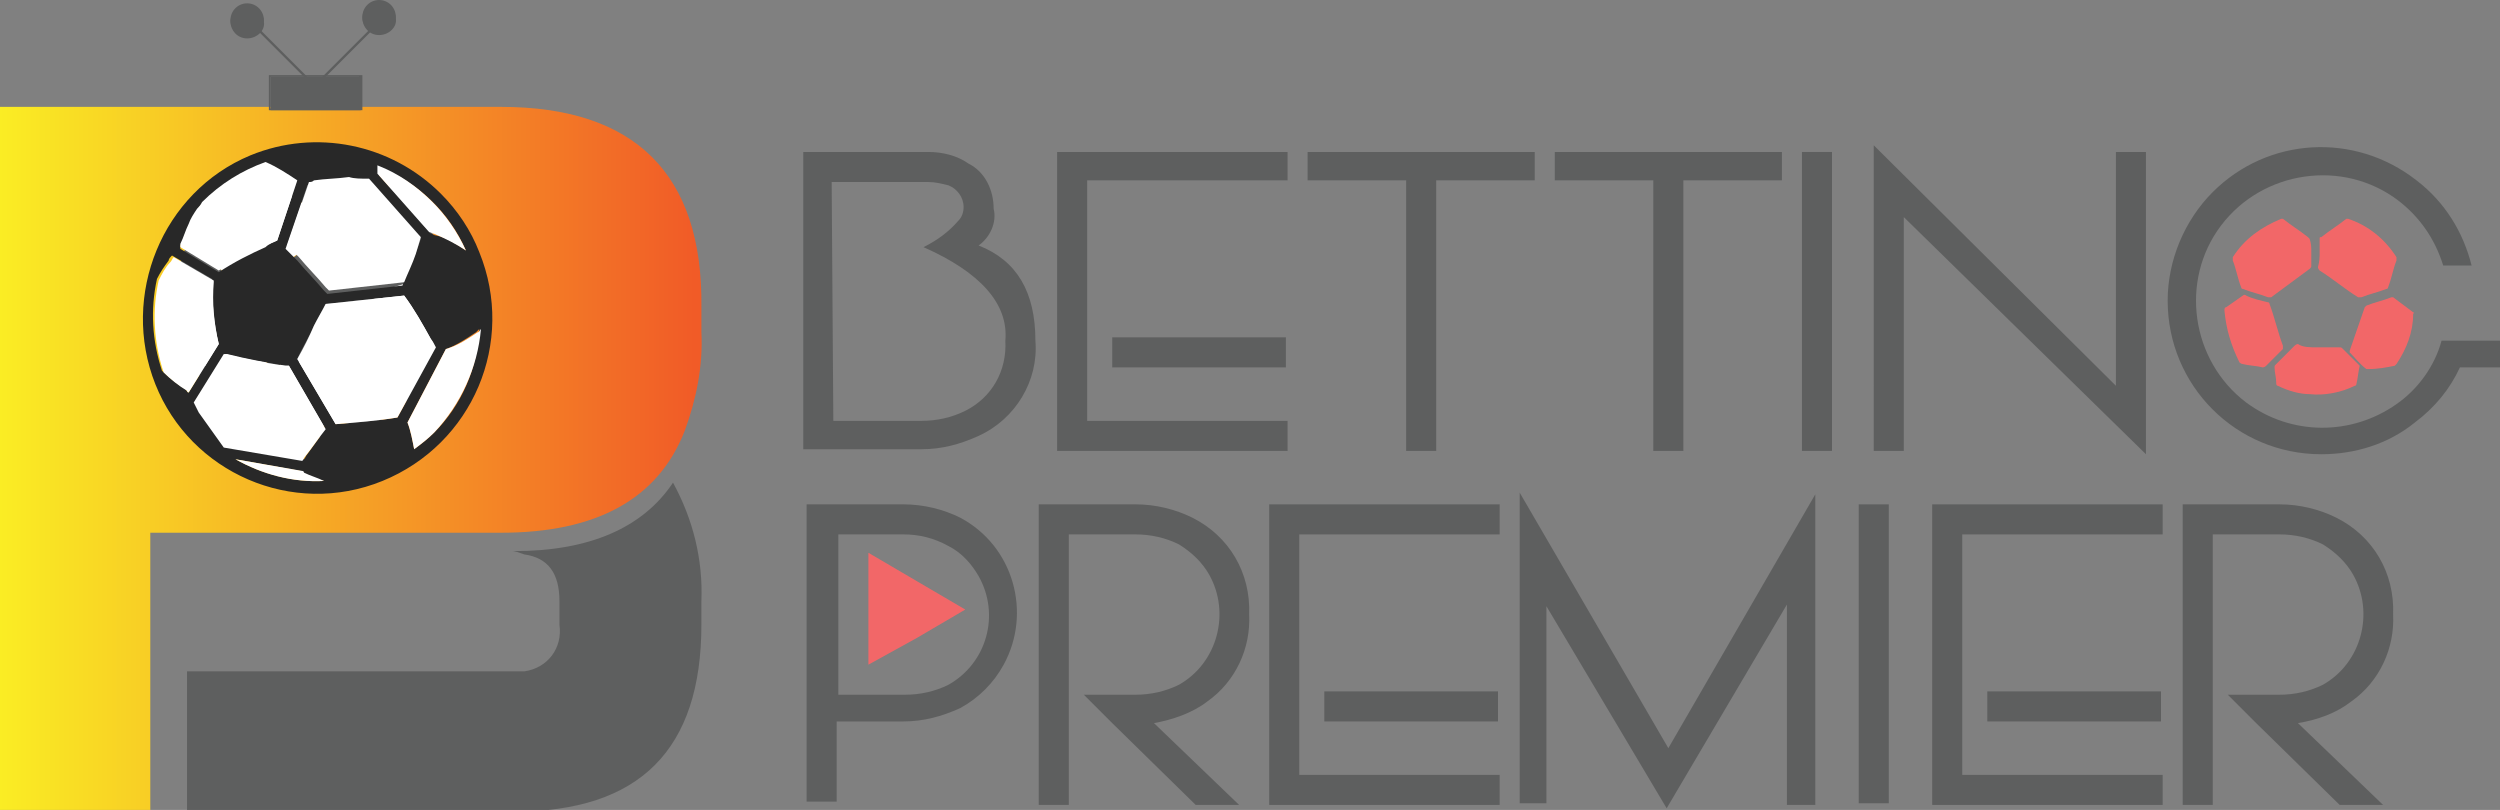 <?xml version="1.0" encoding="utf-8"?>
<!-- Generator: Adobe Illustrator 25.3.1, SVG Export Plug-In . SVG Version: 6.00 Build 0)  -->
<svg version="1.1" id="Layer_1" xmlns="http://www.w3.org/2000/svg" xmlns:xlink="http://www.w3.org/1999/xlink" x="0px" y="0px"
	 viewBox="0 0 149.7 48.5" style="enable-background:new 0 0 149.7 48.5;" xml:space="preserve">
<rect x="0" y="0" width="149.7" height="48.5" fill="#808080" stroke="none"/>
<style type="text/css">
	.st0{fill:#5E5F5F;}
	.st1{fill:url(#SVGID_1_);}
	.st2{fill:#FFFFFF;}
	.st3{fill:#F26768;}
	.st4{fill:#282828;}
</style>
<path class="st0" d="M40.3,28.9C40.3,28.9,40.3,28.9,40.3,28.9c-1.8,2.7-5,4.1-9.5,4.1h-0.2c0.3,0,0.5,0.1,0.8,0.2
	c1.4,0.2,2.1,1.1,2.1,2.8v1.4c0.2,1.4-0.7,2.6-2.1,2.8c-0.2,0-0.5,0-0.7,0H11.2v8.3h0v0.1v0h19.6c7.5,0,11.2-3.7,11.2-11.2v-1.4
	C42.1,33.5,41.5,31.1,40.3,28.9L40.3,28.9z"/>
<linearGradient id="SVGID_1_" gradientUnits="userSpaceOnUse" x1="0.3" y1="-26.686" x2="42.354" y2="-26.686" gradientTransform="matrix(1 0 0 -1 -0.299 0.73)">
	<stop  offset="0" style="stop-color:#FEE35F"/>
	<stop  offset="0" style="stop-color:#FAED24"/>
	<stop  offset="0.989" style="stop-color:#F15B27"/>
</linearGradient>
<path class="st1" d="M30,6.4H0v42.1h9V31.9h21c5.7,0,9.4-2,11-6.1c0.7-1.9,1.1-3.9,1-5.9v-1.5C42.1,10.4,38,6.4,30,6.4z"/>
<polygon class="st0" points="19,5.1 18.9,5 22.6,1.3 22.7,1.4 "/>
<polygon class="st0" points="18.6,5 14.9,1.3 15,1.2 18.7,4.9 "/>
<circle class="st0" cx="14.8" cy="1.2" r="1"/>
<path class="st0" d="M14.8,2.3c-0.6,0-1-0.5-1-1s0.5-1,1-1c0.6,0,1,0.5,1,1C15.9,1.8,15.4,2.3,14.8,2.3C14.8,2.3,14.8,2.3,14.8,2.3z
	 M14.8,0.3c-0.5,0-0.9,0.4-0.9,0.9c0,0.5,0.4,0.9,0.9,0.9c0.5,0,0.9-0.4,0.9-0.9c0,0,0,0,0,0C15.7,0.7,15.3,0.3,14.8,0.3z"/>
<circle class="st0" cx="22.7" cy="1" r="1"/>
<path class="st0" d="M22.7,2.1c-0.6,0-1-0.5-1-1c0-0.6,0.5-1,1-1s1,0.5,1,1l0,0C23.8,1.6,23.3,2.1,22.7,2.1z M22.7,0.1
	c-0.5,0-0.9,0.4-0.9,0.9c0,0.5,0.4,0.9,0.9,0.9s0.9-0.4,0.9-0.9c0,0,0,0,0,0C23.7,0.5,23.2,0.1,22.7,0.1z"/>
<rect x="16.2" y="4.6" class="st0" width="5.4" height="2"/>
<path class="st0" d="M21.7,6.6h-5.6V4.5h5.6V6.6z M16.2,6.5h5.3V4.6h-5.3V6.5z"/>
<path class="st0" d="M18.3,9.9h1l0.3,0c4.5,0.4,7.8,4.5,7.3,8.9c-0.1,0.7-0.2,1.4-0.5,2c-0.8,2.3-2.6,4.2-4.9,4.9
	c-4.3,1.5-9-0.8-10.5-5.1c-0.1-0.4-0.3-0.9-0.3-1.3c-0.1-0.3-0.1-0.6-0.1-0.9v-1c0-0.1,0-0.1,0-0.2c0-0.3,0.1-0.6,0.1-0.9
	c0.6-3.3,3.3-5.9,6.6-6.5C17.7,10,18,9.9,18.3,9.9z M18.5,13.6c0-0.3,0-0.7,0-1c0-0.1,0-0.1-0.1-0.2c-0.6-0.5-1.3-0.9-1.9-1.4
	c-0.1,0-0.1,0-0.2,0c-1.5,0.5-2.8,1.5-3.7,2.9c0,0.1-0.1,0.2,0,0.2c0.2,0.7,0.4,1.4,0.6,2c0,0.1,0.1,0.1,0.2,0.2
	c0.6,0.2,1.3,0.4,1.9,0.6c0.1,0,0.1,0,0.2,0c1-0.7,2-1.4,2.9-2.1c0.1,0,0.1-0.1,0.1-0.2C18.5,14.2,18.5,13.9,18.5,13.6L18.5,13.6z
	 M19.2,13.6c0,0.3,0,0.7,0,1c0,0.1,0,0.2,0.1,0.2c1,0.7,1.9,1.4,2.9,2.1c0.1,0,0.1,0,0.2,0c0.6-0.2,1.3-0.4,1.9-0.6
	c0.1,0,0.1-0.1,0.2-0.2c0.2-0.7,0.4-1.4,0.6-2c0-0.1,0-0.2,0-0.2c-0.9-1.3-2.2-2.4-3.7-2.9c-0.1,0-0.1,0-0.2,0
	c-0.6,0.5-1.3,0.9-1.9,1.4c-0.1,0-0.1,0.1-0.1,0.2C19.2,12.9,19.2,13.2,19.2,13.6z M18.9,21.7c-0.6,0-1.2,0-1.9,0
	c-0.1,0-0.2,0-0.2,0.1c-0.5,0.5-1,1-1.5,1.5c-0.1,0.1-0.1,0.1-0.1,0.2c0.1,0.4,0.1,0.8,0.2,1.2c0,0.1,0.1,0.2,0.2,0.2
	c0.8,0.4,1.7,0.6,2.6,0.7c1.3,0.1,2.6-0.1,3.7-0.7c0.1,0,0.1-0.1,0.1-0.1c0.1-0.5,0.2-1,0.2-1.5c0-0.1,0-0.1-0.1-0.2
	c-0.4-0.4-0.8-0.8-1.2-1.2c-0.1-0.1-0.1-0.1-0.2-0.1C20.2,21.7,19.6,21.7,18.9,21.7z M11.3,18.3c0.1,1.5,0.5,2.9,1.4,4.1
	c0.1,0.1,0.2,0.2,0.3,0.2c0.6,0.1,1.1,0.2,1.7,0.3c0.1,0,0.2,0,0.2-0.1c0.5-0.5,0.9-0.9,1.4-1.4c0.1-0.1,0.1-0.1,0.1-0.2
	c-0.4-1.2-0.8-2.3-1.1-3.5c0-0.1-0.1-0.1-0.2-0.2c-0.6-0.2-1.2-0.4-1.9-0.6c-0.1,0-0.2,0-0.2,0c-0.5,0.3-1,0.7-1.4,1
	C11.4,18.1,11.3,18.2,11.3,18.3z M26.3,18.4c0-0.1,0-0.2-0.1-0.3c-0.5-0.4-1-0.7-1.5-1.1c-0.1,0-0.1,0-0.2,0
	c-0.6,0.2-1.3,0.4-1.9,0.6c-0.1,0-0.1,0.1-0.1,0.1c-0.4,1.1-0.7,2.2-1.1,3.4c0,0.1,0,0.1,0,0.2c0.4,0.4,0.9,0.9,1.3,1.3
	c0,0,0.1,0.1,0.2,0.1c0.7-0.1,1.3-0.2,2-0.3c0.1,0,0.1,0,0.2-0.1C25.9,21,26.3,19.7,26.3,18.4z"/>
<path class="st2" d="M18.5,13.6c0,0.3,0,0.7,0,1c0,0.1,0,0.1-0.1,0.2c-1,0.7-2,1.4-2.9,2.1c-0.1,0-0.1,0-0.2,0
	c-0.6-0.2-1.3-0.4-1.9-0.6c-0.1,0-0.1-0.1-0.2-0.2c-0.2-0.7-0.4-1.4-0.6-2c0-0.1,0-0.2,0-0.2c0.9-1.3,2.2-2.4,3.7-2.9
	c0.1,0,0.1,0,0.2,0c0.6,0.5,1.3,0.9,1.9,1.4c0.1,0,0.1,0.1,0.1,0.2C18.5,12.9,18.5,13.2,18.5,13.6z"/>
<path class="st2" d="M19.2,13.6c0-0.3,0-0.7,0-1c0-0.1,0-0.1,0.1-0.2c0.6-0.5,1.3-0.9,1.9-1.4c0.1,0,0.1,0,0.2,0
	c1.5,0.5,2.8,1.5,3.7,2.9c0,0.1,0.1,0.1,0,0.2c-0.2,0.7-0.4,1.4-0.6,2c0,0.1-0.1,0.1-0.2,0.2c-0.6,0.2-1.3,0.4-1.9,0.6
	c-0.1,0-0.1,0-0.2,0c-1-0.7-1.9-1.4-2.9-2.1c-0.1-0.1-0.1-0.1-0.1-0.2C19.2,14.2,19.2,13.9,19.2,13.6z"/>
<path class="st2" d="M18.9,21.7c0.6,0,1.2,0,1.9,0c0.1,0,0.2,0,0.2,0.1c0.4,0.4,0.8,0.8,1.2,1.2c0.1,0.1,0.1,0.1,0.1,0.2
	c-0.1,0.5-0.2,1-0.2,1.5c0,0.1-0.1,0.1-0.1,0.1c-1.2,0.5-2.4,0.8-3.7,0.7c-0.9-0.1-1.8-0.3-2.6-0.7c-0.1,0-0.2-0.1-0.2-0.2
	c-0.1-0.4-0.1-0.8-0.2-1.2c0-0.1,0-0.2,0.1-0.2c0.5-0.5,1-1,1.5-1.5c0.1-0.1,0.1-0.1,0.2-0.1C17.7,21.7,18.3,21.7,18.9,21.7z"/>
<path class="st2" d="M11.3,18.3c0-0.1,0-0.2,0.2-0.3c0.5-0.3,1-0.7,1.4-1c0.1-0.1,0.2-0.1,0.2,0c0.6,0.2,1.2,0.4,1.9,0.6
	c0.1,0,0.1,0.1,0.2,0.2c0.4,1.2,0.7,2.3,1.1,3.5c0,0.1,0,0.2-0.1,0.2c-0.5,0.4-0.9,0.9-1.4,1.4c-0.1,0.1-0.1,0.1-0.2,0.1
	c-0.6-0.1-1.1-0.2-1.7-0.3c-0.1,0-0.2-0.1-0.3-0.2C11.8,21.2,11.4,19.8,11.3,18.3z"/>
<path class="st2" d="M26.3,18.4c-0.1,1.4-0.5,2.7-1.2,3.8c0,0.1-0.1,0.1-0.2,0.1c-0.7,0.1-1.3,0.2-2,0.3c-0.1,0-0.1,0-0.2-0.1
	c-0.4-0.4-0.9-0.9-1.3-1.3c0,0-0.1-0.1,0-0.2c0.4-1.1,0.7-2.2,1.1-3.4c0-0.1,0.1-0.1,0.1-0.1c0.6-0.2,1.3-0.4,1.9-0.6
	c0.1,0,0.1,0,0.2,0c0.5,0.4,1,0.7,1.5,1.1C26.4,18.1,26.3,18.3,26.3,18.4z"/>
<path class="st0" d="M58.6,14.7c2.3,0.9,3.4,2.8,3.4,5.7c0.2,2.4-1.2,4.7-3.4,5.7c-1.1,0.5-2.2,0.8-3.4,0.8h-7.1V9.1h7.5
	c0.8,0,1.7,0.2,2.4,0.7c1,0.5,1.5,1.6,1.5,2.7C59.7,13.3,59.3,14.2,58.6,14.7z M49.9,25.2h5.3c0.9,0,1.8-0.2,2.6-0.6
	c1.6-0.8,2.5-2.4,2.4-4.2c0.2-2.2-1.5-4.1-4.9-5.6c0.8-0.4,1.5-0.9,2.1-1.6c0.2-0.2,0.3-0.5,0.3-0.8c0-0.6-0.4-1.1-0.9-1.3
	c-0.4-0.1-0.8-0.2-1.2-0.2h-5.8L49.9,25.2z"/>
<path class="st0" d="M77.1,10.8h-12v14.4h12V27H63.3V9.1h13.8V10.8z M77.1,22H66.6v-1.8h10.4V22z"/>
<path class="st0" d="M91.9,10.8H86V27l-1.8,0V10.8h-5.9V9.1h13.6L91.9,10.8z"/>
<path class="st0" d="M106.7,10.8h-5.9V27L99,27V10.8h-5.9V9.1h13.6L106.7,10.8z"/>
<path class="st0" d="M109.7,27h-1.8V9.1h1.8V27z"/>
<path class="st0" d="M128.5,9.1v18.1L114,13v14h-1.8V8.7l14.5,14.4V9.1H128.5z"/>
<path class="st0" d="M147.3,22c-0.6,1.3-1.5,2.4-2.7,3.3c-1.6,1.3-3.6,1.9-5.6,1.9c-5.1,0-9.2-4.1-9.2-9.2c0-2.4,1-4.8,2.7-6.5
	c3.3-3.3,8.5-3.6,12.2-0.7c1.7,1.3,2.8,3.1,3.3,5.1h-1.7c-0.5-1.6-1.4-2.9-2.7-3.9c-3.3-2.5-8.1-1.8-10.6,1.5
	c-2.5,3.3-1.8,8.1,1.5,10.6c2.7,2,6.3,2,9,0.1c1.3-0.9,2.3-2.3,2.7-3.8h3.5V22H147.3z"/>
<path class="st0" d="M54.1,30.2c1.2,0,2.4,0.3,3.4,0.8c3.2,1.7,4.3,5.7,2.6,8.8c-0.6,1.1-1.5,2-2.6,2.6c-1.1,0.5-2.2,0.8-3.4,0.8h-4
	v4.8h-1.8V30.2H54.1z M50.2,32v9.6h4c0.9,0,1.8-0.2,2.6-0.6c2.3-1.3,3.1-4.2,1.8-6.5c-0.4-0.7-1-1.4-1.8-1.8
	C55.9,32.2,55,32,54.1,32L50.2,32z"/>
<path class="st0" d="M74.8,36.8c0.1,2-0.8,4-2.5,5.2c-0.9,0.7-2.1,1.1-3.2,1.3l5.1,4.9h-2.6l-5-4.9l-1.7-1.7H68
	c0.9,0,1.8-0.2,2.6-0.6c2.3-1.3,3.1-4.3,1.8-6.6c-0.4-0.7-1-1.3-1.8-1.8C69.8,32.2,68.9,32,68,32h-4v16.2h-1.8V30.2H68
	c1.2,0,2.4,0.3,3.4,0.8C73.6,32.1,74.9,34.3,74.8,36.8z"/>
<path class="st0" d="M89.8,32h-12v14.4h12v1.8H76V30.2h13.8V32z M89.7,43.2H79.3v-1.8h10.4L89.7,43.2z"/>
<path class="st0" d="M108.7,29.6l0,18.6h-1.7v-12l-7.2,12.2l-7.2-12.1v11.8H91V29.5l8.9,15.3L108.7,29.6z"/>
<path class="st0" d="M113.1,48.1h-1.8V30.2h1.8V48.1z"/>
<path class="st0" d="M129.5,32h-12v14.4h12v1.8h-13.8V30.2h13.8V32z M129.4,43.2H119v-1.8h10.4V43.2z"/>
<path class="st0" d="M143.3,36.8c0.1,2-0.8,4-2.5,5.2c-0.9,0.7-2,1.1-3.2,1.3l5.1,4.9h-2.6l-5-4.9l-1.7-1.7h3.1
	c0.9,0,1.8-0.2,2.6-0.6c2.3-1.3,3.1-4.3,1.8-6.6c-0.4-0.7-1-1.3-1.8-1.8c-0.8-0.4-1.7-0.6-2.6-0.6h-4v16.2h-1.8V30.2h5.8
	c1.2,0,2.4,0.3,3.4,0.8C142.1,32.1,143.4,34.3,143.3,36.8z"/>
<path class="st3" d="M138.4,15.1c0,0.3,0,0.5,0,0.8c0,0.1,0,0.1-0.1,0.2c-0.8,0.6-1.5,1.1-2.3,1.7c0,0-0.1,0-0.2,0
	c-0.5-0.2-1-0.3-1.5-0.5c-0.1,0-0.1-0.1-0.1-0.1c-0.2-0.5-0.3-1.1-0.5-1.6c0-0.1,0-0.1,0-0.2c0.7-1.1,1.7-1.8,2.9-2.3
	c0,0,0.1,0,0.1,0c0.5,0.4,1,0.7,1.5,1.1c0,0,0.1,0.1,0.1,0.1C138.4,14.6,138.4,14.8,138.4,15.1z"/>
<path class="st3" d="M138.9,15.1c0-0.3,0-0.5,0-0.8c0-0.1,0-0.1,0.1-0.1c0.5-0.4,1-0.7,1.5-1.1c0,0,0.1,0,0.1,0
	c1.2,0.4,2.2,1.2,2.9,2.3c0,0.1,0,0.1,0,0.2c-0.2,0.5-0.3,1.1-0.5,1.6c0,0.1-0.1,0.1-0.1,0.1c-0.5,0.2-1,0.3-1.5,0.5
	c-0.1,0-0.1,0-0.2,0c-0.8-0.5-1.5-1.1-2.3-1.6c0,0-0.1-0.1-0.1-0.2C138.9,15.6,138.9,15.4,138.9,15.1z"/>
<path class="st3" d="M138.8,20.8c0.4,0,0.9,0,1.3,0c0.1,0,0.1,0,0.2,0.1c0.3,0.3,0.6,0.6,0.9,0.9c0,0,0.1,0.1,0.1,0.1
	c-0.1,0.4-0.1,0.7-0.2,1.1c0,0,0,0.1-0.1,0.1c-0.8,0.4-1.8,0.6-2.7,0.5c-0.6,0-1.3-0.2-1.9-0.5c-0.1,0-0.1-0.1-0.1-0.2
	c0-0.3-0.1-0.6-0.1-0.9c0-0.1,0-0.1,0.1-0.2c0.4-0.4,0.7-0.7,1.1-1.1c0,0,0.1-0.1,0.2-0.1C137.9,20.8,138.3,20.8,138.8,20.8z"/>
<path class="st3" d="M133.2,18.6c0-0.1,0-0.2,0.1-0.2c0.3-0.2,0.7-0.5,1-0.7c0,0,0.1-0.1,0.2,0c0.4,0.2,0.9,0.3,1.3,0.4
	c0.1,0,0.1,0.1,0.1,0.1c0.3,0.8,0.5,1.7,0.8,2.5c0,0.1,0,0.1,0,0.2c-0.3,0.3-0.7,0.7-1,1c0,0-0.1,0.1-0.2,0.1
	c-0.4-0.1-0.8-0.1-1.2-0.2c-0.1,0-0.2-0.1-0.2-0.1C133.6,20.7,133.3,19.7,133.2,18.6z"/>
<path class="st3" d="M144.5,18.8c0,1.1-0.4,2.1-1,3c0,0-0.1,0.1-0.1,0.1c-0.5,0.1-1,0.2-1.6,0.2c0,0-0.1,0-0.1,0
	c-0.4-0.3-0.7-0.7-1-1c0,0,0-0.1,0-0.1c0.3-0.9,0.6-1.7,0.9-2.6c0,0,0.1-0.1,0.1-0.1c0.5-0.2,1-0.3,1.5-0.5c0,0,0.1,0,0.1,0
	c0.4,0.3,0.8,0.6,1.2,0.9C144.6,18.7,144.5,18.8,144.5,18.8z"/>
<polygon class="st3" points="52,36.5 52,33.1 54.9,34.8 57.8,36.5 54.9,38.2 52,39.8 "/>
<g id="Layer_2_2_">
	<g id="Layer_1-2_1_">
		<path class="st4" d="M28.7,15.1c2.2,5.4-0.4,11.5-5.8,13.7S11.4,28.3,9.3,23S9.7,11.5,15,9.3c3.9-1.6,8.4-0.7,11.4,2.3
			C27.4,12.6,28.2,13.8,28.7,15.1z M28.7,19.7c-0.1,0.1-0.1,0.1-0.2,0.2c-0.6,0.4-1.2,0.8-1.8,1l-2.3,4.4c0.2,0.5,0.3,1.1,0.4,1.6
			c0.4-0.3,0.8-0.6,1.2-1C27.6,24.3,28.6,22.1,28.7,19.7z M27.9,15c-1-2.3-2.9-4.1-5.2-5c0,0.2,0,0.3,0,0.5l3.1,3.5
			c0.1,0,0.2,0.1,0.3,0.1C26.7,14.2,27.3,14.6,27.9,15z M23.8,25l2.3-4.2c-0.1-0.2-0.2-0.3-0.3-0.5c-0.5-0.9-1-1.8-1.6-2.6l-4.7,0.5
			c-0.2,0.4-0.5,0.9-0.7,1.3c-0.3,0.7-0.7,1.3-1,2l2.3,3.9C21.3,25.3,22.6,25.2,23.8,25C23.8,25,23.8,25,23.8,25z M25.2,14.3
			l-3.1-3.5c-0.4,0-0.9,0-1.3,0c-0.7,0-1.4,0.1-2.1,0.2c-0.1,0-0.2,0-0.3,0.1l-1.3,3.8l0.7,0.7c0,0,0,0,0,0c0.5,0.6,1.1,1.2,1.6,1.8
			c0.1,0.1,0.1,0.1,0.2,0.2l4.5-0.5c0.2-0.6,0.5-1.2,0.7-1.7C25,14.9,25.1,14.6,25.2,14.3z M19.5,25.7l-2.2-3.8c0,0-0.1,0-0.2,0
			c-1.2-0.2-2.3-0.4-3.5-0.7c-0.1,0-0.1,0-0.1,0L11.7,24c0.1,0.2,0.2,0.4,0.3,0.6c0.4,0.7,0.9,1.5,1.5,2.1l4.7,0.8
			c0.1-0.1,0.1-0.2,0.2-0.3C18.7,26.8,19.1,26.2,19.5,25.7z M14.1,27.5c1.6,0.9,3.5,1.4,5.3,1.3c-0.4-0.1-0.9-0.3-1.3-0.5
			c0,0-0.1,0-0.1-0.1L14.1,27.5z M16.6,14.4l1.2-3.6c-0.6-0.4-1.3-0.8-1.9-1c0,0,0,0,0,0c0,0,0,0,0,0c-1.4,0.5-2.7,1.3-3.8,2.4
			c-0.1,0.1-0.2,0.2-0.3,0.4c-0.2,0.3-0.3,0.6-0.5,0.9c-0.2,0.4-0.3,0.8-0.5,1.2c0,0.1,0,0.1,0,0.2l2.3,1.4c0.9-0.6,1.9-1.1,2.8-1.5
			C16.1,14.6,16.4,14.5,16.6,14.4C16.6,14.4,16.6,14.4,16.6,14.4z M11.3,23.5l1.8-2.9c0,0,0,0,0,0c-0.3-1.2-0.4-2.5-0.4-3.8v-0.1
			l-2.4-1.4c-0.1,0.1-0.2,0.2-0.2,0.3c-0.3,0.4-0.5,0.7-0.7,1.1c-0.4,1.8-0.3,3.7,0.3,5.5c0.4,0.4,0.9,0.8,1.4,1.1
			C11.2,23.4,11.2,23.5,11.3,23.5z"/>
		<path class="st2" d="M28.6,19.9c0.1,0,0.1-0.1,0.2-0.2c-0.2,2.3-1.2,4.5-2.8,6.2c-0.4,0.4-0.8,0.7-1.2,1c-0.1-0.5-0.2-1.1-0.4-1.6
			l2.3-4.4C27.4,20.7,28,20.3,28.6,19.9z"/>
		<path class="st2" d="M25.9,12.1c0.8,0.8,1.5,1.8,2,2.9c-0.6-0.4-1.2-0.7-1.9-1c-0.1,0-0.2-0.1-0.3-0.1l-3.1-3.5c0-0.1,0-0.3,0-0.5
			C23.9,10.4,25,11.2,25.9,12.1z"/>
		<path class="st2" d="M26.1,20.8L23.8,25c0,0,0,0,0,0c-1.2,0.2-2.5,0.3-3.7,0.4l-2.3-3.9c0.4-0.7,0.7-1.3,1-2
			c0.2-0.4,0.5-0.9,0.7-1.3l4.7-0.5c0.6,0.8,1.1,1.7,1.6,2.6C25.9,20.4,26,20.6,26.1,20.8z"/>
		<path class="st2" d="M22.1,10.7l3.1,3.5c-0.1,0.3-0.2,0.7-0.3,1c-0.2,0.6-0.5,1.2-0.7,1.7l-4.5,0.5c-0.1-0.1-0.1-0.1-0.2-0.2
			c-0.5-0.6-1.1-1.2-1.6-1.8c0,0,0,0,0,0l-0.7-0.7l1.3-3.8c0.1,0,0.2,0,0.3-0.1c0.7-0.1,1.4-0.1,2.1-0.2
			C21.2,10.7,21.6,10.7,22.1,10.7z"/>
		<path class="st2" d="M17.3,21.9l2.2,3.8c-0.4,0.5-0.8,1.1-1.2,1.6c-0.1,0.1-0.1,0.2-0.2,0.3l-4.7-0.8c-0.5-0.7-1-1.4-1.5-2.1
			c-0.1-0.2-0.2-0.4-0.3-0.6l1.8-2.9c0,0,0.1,0,0.1,0c1.1,0.3,2.3,0.5,3.5,0.7C17.2,21.9,17.3,21.9,17.3,21.9z"/>
		<path class="st2" d="M19.4,28.8c-1.9,0.1-3.7-0.4-5.3-1.3l4,0.7c0,0,0.1,0,0.1,0.1C18.6,28.5,19,28.6,19.4,28.8z"/>
		<path class="st2" d="M17.8,10.8l-1.2,3.6c0,0,0,0,0,0c-0.2,0.1-0.5,0.2-0.7,0.3c-1,0.4-1.9,0.9-2.8,1.5l-2.3-1.4
			c0-0.1,0-0.1,0-0.2c0.2-0.4,0.3-0.8,0.5-1.2c0.1-0.3,0.3-0.6,0.5-0.9c0.1-0.1,0.2-0.2,0.3-0.4c1.1-1.1,2.4-1.9,3.8-2.4
			c0,0,0,0,0,0c0,0,0,0,0,0C16.6,10,17.2,10.4,17.8,10.8z"/>
		<path class="st2" d="M13.1,20.6l-1.8,2.9c0,0-0.1,0-0.1-0.1c-0.5-0.3-1-0.7-1.4-1.1c-0.6-1.8-0.7-3.7-0.3-5.5
			c0.2-0.4,0.4-0.8,0.7-1.1c0.1-0.1,0.1-0.2,0.2-0.3l2.4,1.4v0.1C12.7,18.1,12.8,19.3,13.1,20.6C13.1,20.6,13.1,20.6,13.1,20.6z"/>
	</g>
</g>
</svg>
